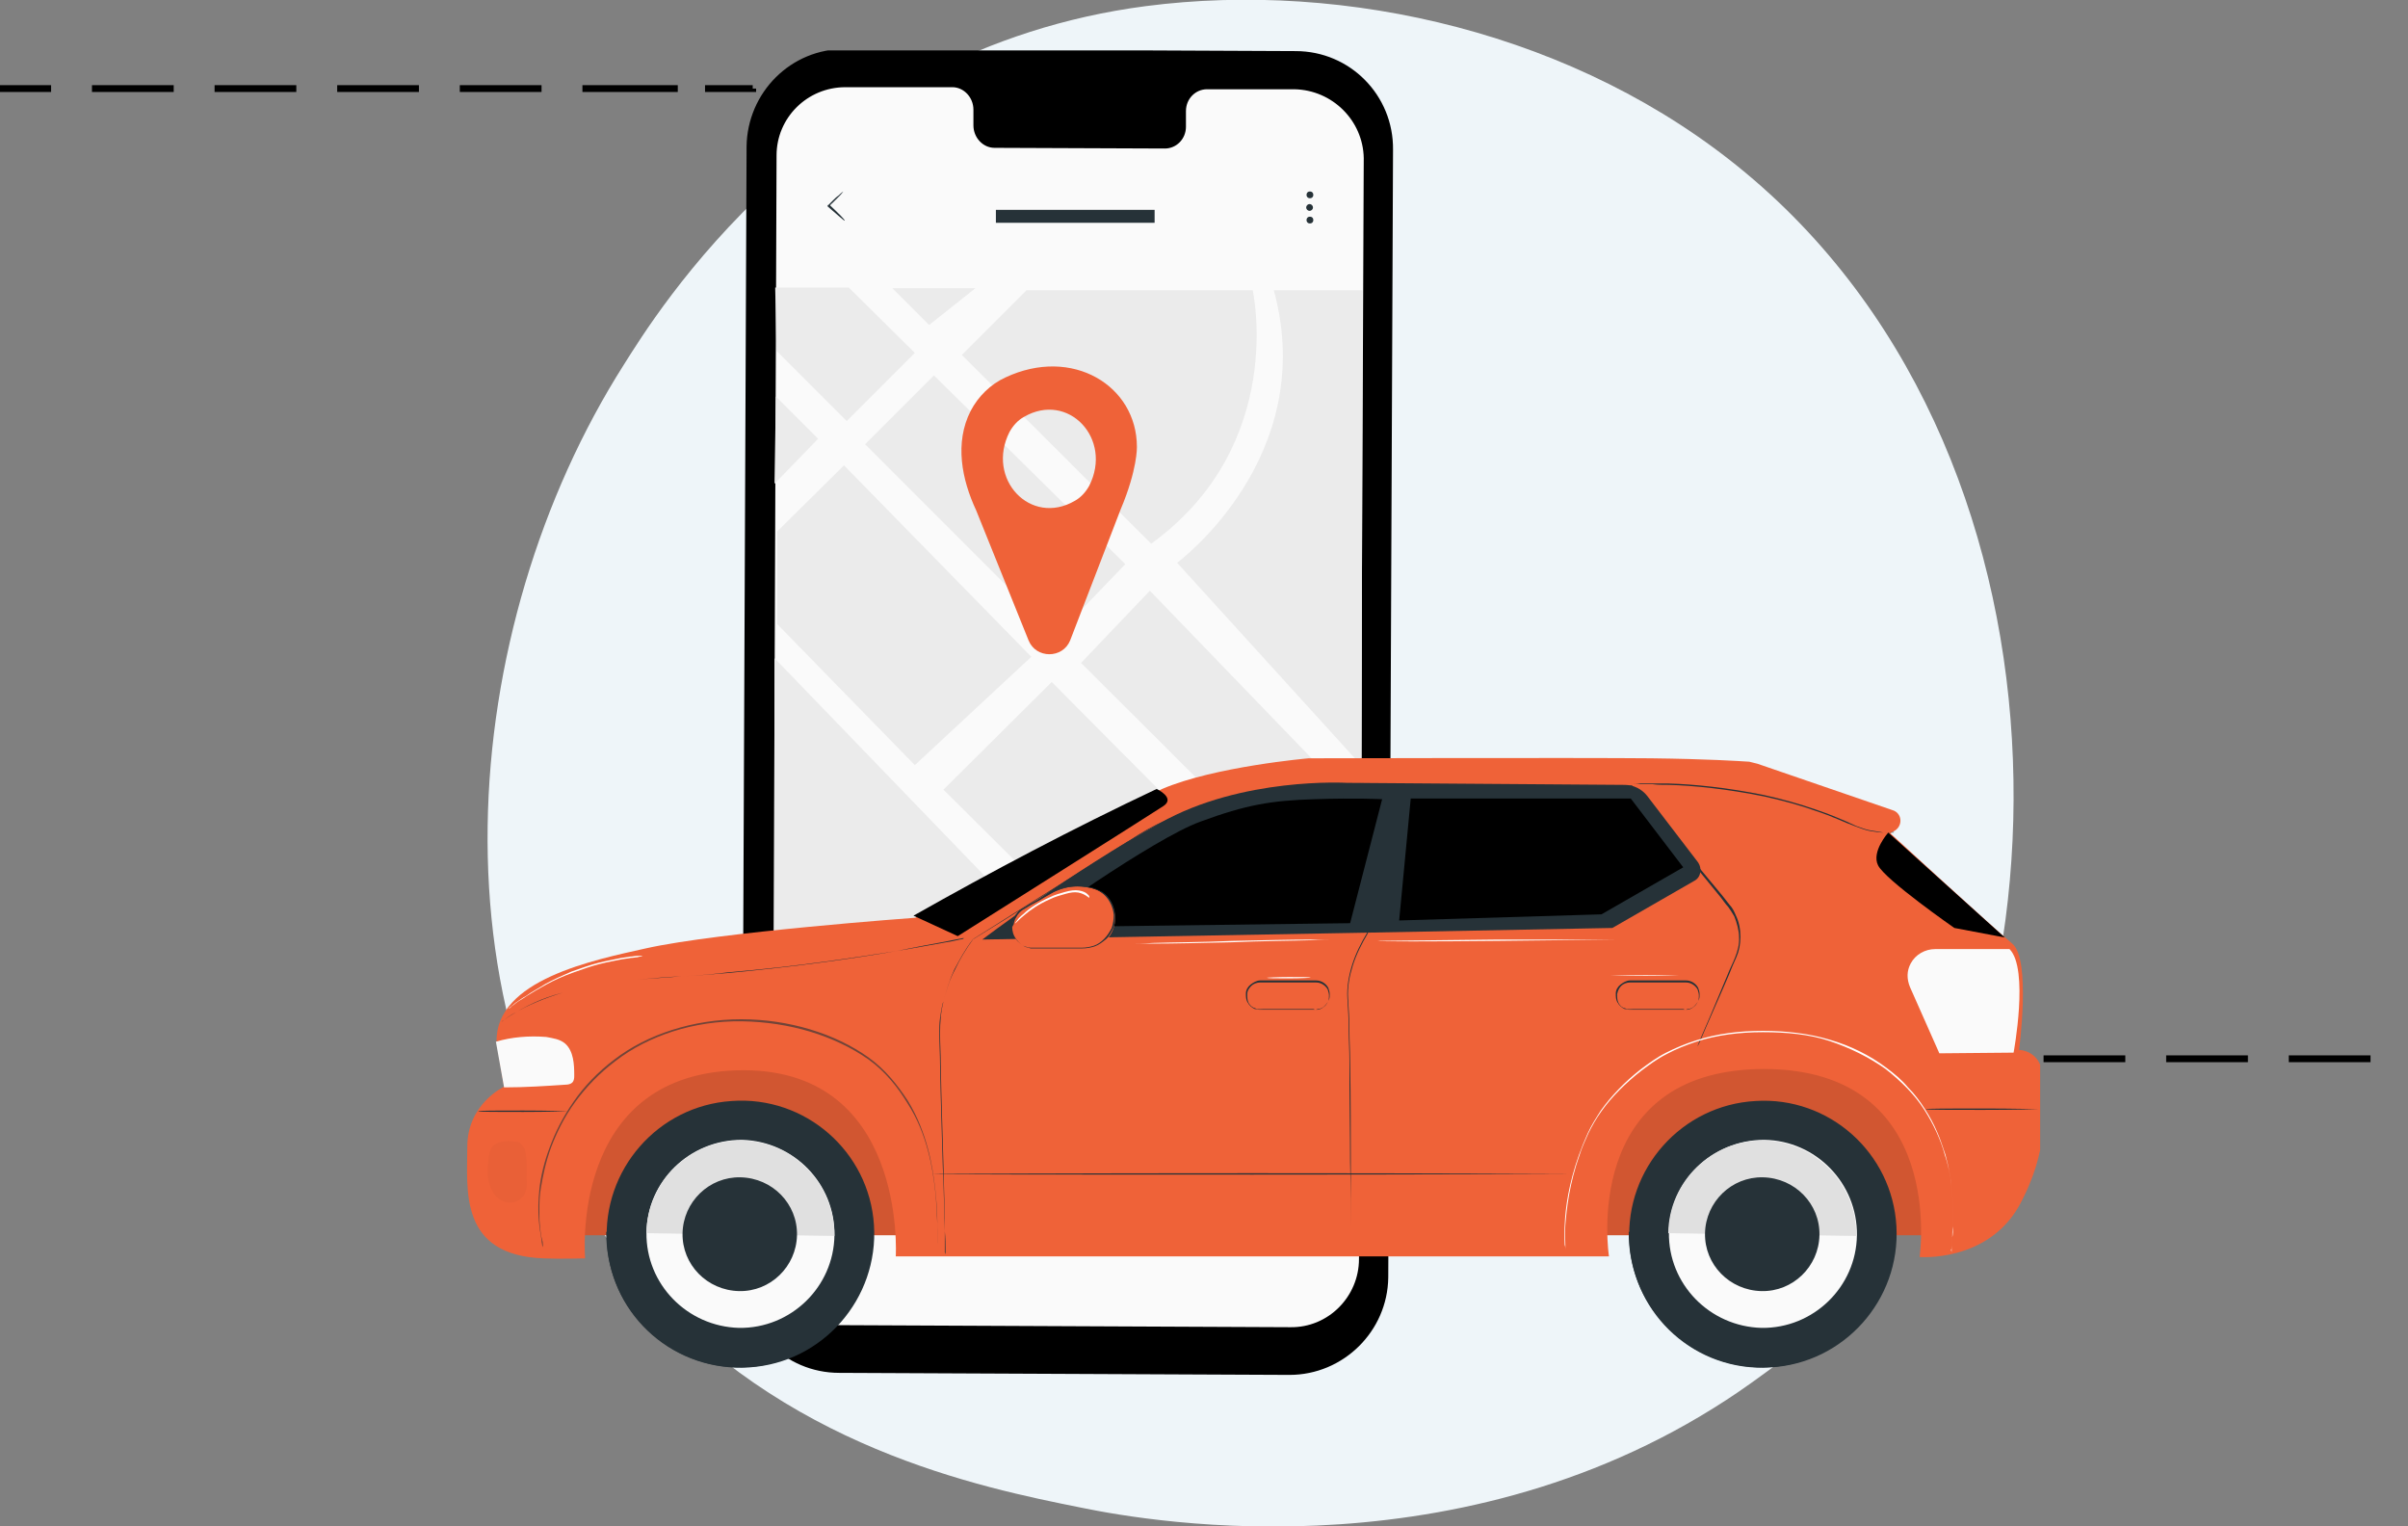 <?xml version="1.0" encoding="utf-8"?>
<!-- Generator: Adobe Illustrator 26.1.0, SVG Export Plug-In . SVG Version: 6.00 Build 0)  -->
<svg version="1.1" id="Layer_1" xmlns="http://www.w3.org/2000/svg" xmlns:xlink="http://www.w3.org/1999/xlink" x="0px" y="0px"
	 viewBox="0 0 353.5 224" style="enable-background:new 0 0 353.5 224;" xml:space="preserve">
<rect x="0" y="0" width="353.5" height="224" fill="#808080" stroke="none"/>
<style type="text/css">
	.st0{fill:#EEF5F9;}
	.st1{clip-path:url(#SVGID_00000113335711445975615820000005563253878910176139_);}
	.st2{fill:#FAFAFA;}
	.st3{fill:#EBEBEB;}
	.st4{fill:#263238;}
	.st5{fill:#EF6238;}
	.st6{opacity:0.5;}
	.st7{opacity:0.5;enable-background:new    ;}
	.st8{fill:#E0E0E0;}
	.st9{opacity:0.4;}
	.st10{opacity:0.4;enable-background:new    ;}
	.st11{fill:#714438;}
	.st12{fill:#FFFFFF;}
	.st13{fill:none;stroke:#000000;stroke-dasharray:12,6;}
</style>
<path class="st0" d="M269.6,192.5c-4.6,4.8-8.9,7.9-12.4,10.4c-40.4,28.9-88.2,20.5-98.4,18.4c-15-3-44-8.9-65-33.5
	C62.1,150.7,67,92.2,91.6,53.5c4.5-7.1,28.3-46.3,76.6-52.6c29.3-3.8,63.4,3.9,88.1,24.5C308.2,68.6,304.5,156,269.6,192.5z"/>
<g>
	<defs>
		<rect id="SVGID_1_" x="68.5" y="7.4" width="231" height="194.9"/>
	</defs>
	<clipPath id="SVGID_00000057142861435662219120000018185238868430765727_">
		<use xlink:href="#SVGID_1_"  style="overflow:visible;"/>
	</clipPath>
	<g style="clip-path:url(#SVGID_00000057142861435662219120000018185238868430765727_);">
		<path d="M189.3,201.8l-66.1-0.3c-8,0-14.4-6.5-14.3-14.5l0.7-165.5c0.1-7.9,6.5-14.4,14.5-14.3l66.1,0.3c8,0,14.4,6.5,14.3,14.5
			l-0.7,165.5C203.7,195.4,197.2,201.8,189.3,201.8z"/>
		<path class="st2" d="M190,13.1l-12.8,0c-1.7,0-3.1,1.4-3.1,3.2v2.3c0,1.8-1.4,3.2-3.1,3.2l-25-0.1c-1.7,0-3.1-1.5-3.1-3.3v-2.3
			c0-1.8-1.4-3.3-3.1-3.3h-4.5l-11.2,0c-5.6,0-10.1,4.5-10.1,10l-0.6,161.6c0,5.6,4.5,10.1,10,10.1l66,0.3c5.6,0.1,10.1-4.5,10.1-10
			l0.7-161.6C200.1,17.7,195.6,13.2,190,13.1z"/>
		<path class="st3" d="M113.8,42.2h10.8l9.7,9.6l-10,10l-10.3-10.3L113.8,42.2z"/>
		<path class="st3" d="M136.4,47.7l-5.4-5.4h12.2L136.4,47.7z"/>
		<path class="st3" d="M141.2,52.1l9.5-9.5h33.2c0,0,5.1,22.7-14.9,37.2L141.2,52.1z"/>
		<path class="st3" d="M137.1,55.1L127,65.2l28.1,28.1l10.1-10.5L137.1,55.1z"/>
		<path class="st3" d="M113.7,71l6.4-6.6l-6.2-6.2L113.7,71z"/>
		<path class="st3" d="M123.9,68.3l-9.8,9.7v13.6l20.2,20.7l17.1-15.9L123.9,68.3z"/>
		<path class="st3" d="M172.8,82.6c0,0,20.9-15.4,14.2-40h13l-0.1,69.8L172.8,82.6z"/>
		<path class="st3" d="M168.8,86.7l-10.1,10.6l31.1,31l9.5-10L168.8,86.7z"/>
		<path class="st3" d="M154.4,100.1l-15.9,15.8l31.8,31.6l15.9-15.4L154.4,100.1z"/>
		<path class="st3" d="M146.1,179.2l24.4-25.2l23.1,23.6L146.1,179.2z"/>
		<path class="st3" d="M174.2,150.8l25.4-25.1c0,1.1-0.2,52-0.2,52L174.2,150.8z"/>
		<path class="st3" d="M152.6,136.7l14.4,14.4l-28.4,29.3l-13.1-15.7L152.6,136.7z"/>
		<path class="st3" d="M113.7,166.6c1.3-0.1,36.1-32.6,36.1-32.6l-36.1-37.4V166.6z"/>
		<path class="st3" d="M113.2,174l8.4-7.4l11.6,13.7h-19.9v-5.2"/>
		<path class="st4" d="M124,32.4c-0.1,0-1.1-0.9-2.5-2.1c0-0.4,0-0.1,0-0.2l0,0l0.1,0l0.1-0.1c0.1-0.1,0.1-0.1,0.2-0.2
			c0.1-0.1,0.3-0.3,0.4-0.4c0.2-0.2,0.5-0.5,0.8-0.7c0.4-0.4,0.7-0.6,0.7-0.6c0,0-0.2,0.3-0.6,0.7c-0.2,0.2-0.5,0.5-0.7,0.7
			c-0.1,0.1-0.3,0.3-0.4,0.4c-0.1,0-0.1,0.1-0.2,0.2l-0.1,0.1l0,0l-0.1,0c0-0.1,0,0.2,0-0.2C123.1,31.3,124.1,32.3,124,32.4z"/>
		<path class="st4" d="M192.8,28.6c0,0.3-0.2,0.5-0.5,0.5c-0.3,0-0.5-0.2-0.5-0.5s0.2-0.5,0.5-0.5C192.6,28.1,192.8,28.3,192.8,28.6
			z"/>
		<path class="st4" d="M192.6,30.1c0.2,0.2,0.2,0.5,0,0.7c-0.2,0.2-0.5,0.2-0.7,0s-0.2-0.5,0-0.7C192.1,29.9,192.4,29.9,192.6,30.1z
			"/>
		<path class="st4" d="M192.8,32.3c0,0.3-0.2,0.5-0.5,0.5c-0.3,0-0.5-0.2-0.5-0.5c0-0.3,0.2-0.5,0.5-0.5
			C192.6,31.8,192.8,32,192.8,32.3z"/>
		<path class="st4" d="M169.5,30.8h-23.3v1.9h23.3V30.8z"/>
		<path class="st5" d="M166.9,65.6c0-9-9.5-14.8-19.3-10.2c-2.2,1-4,2.8-5.1,4.9c-2.4,4.7-1.3,10.1,0.8,14.6L151,94
			c1.1,2.7,5,2.7,6.1,0l7.4-19.2C167,68.9,166.9,65.6,166.9,65.6z M157.8,73.5c-6.5,3.8-13.1-3.2-9.6-10.1c0.5-0.9,1.2-1.7,2.1-2.2
			c6.5-3.8,13.1,3.2,9.6,10.1C159.4,72.2,158.7,73,157.8,73.5z"/>
		<path class="st5" d="M284.9,151.5H81.3v29.8h203.5V151.5z"/>
		<g class="st6">
			<g class="st6">
				<path class="st7" d="M284.9,151.5H81.3v29.8h203.5V151.5z"/>
			</g>
		</g>
		<path class="st4" d="M110,200.7c10.8-0.7,19-10.1,18.3-20.9c-0.7-10.8-10.1-19-20.9-18.2c-10.8,0.7-19,10.1-18.3,20.9
			S99.1,201.4,110,200.7z"/>
		<path class="st4" d="M89,180.8L89,180.8c-0.1,10.8,8.5,19.7,19.3,19.9c10.8,0.1,19.7-8.5,19.9-19.3v0L89,180.8z"/>
		<path class="st2" d="M94.9,180.9c-0.1,7.6,6,13.8,13.6,14c7.6,0.1,13.9-6,14-13.6c0.1-7.6-6-13.8-13.6-14
			C101.2,167.3,95,173.4,94.9,180.9z"/>
		<path class="st8" d="M108.9,167.4c-7.6-0.1-13.9,6-14,13.6l27.6,0.4C122.5,173.8,116.5,167.5,108.9,167.4z"/>
		<path class="st4" d="M100.2,181c-0.1,4.6,3.6,8.4,8.3,8.5c4.6,0.1,8.4-3.6,8.5-8.2c0.1-4.6-3.6-8.4-8.3-8.5
			C104.1,172.7,100.3,176.4,100.2,181z"/>
		<path class="st4" d="M259.9,200.7c10.8-0.6,19.1-9.9,18.5-20.7c-0.6-10.8-9.9-19.1-20.7-18.4c-10.8,0.6-19.1,9.9-18.5,20.7
			C239.8,193.1,249,201.4,259.9,200.7z"/>
		<path class="st4" d="M239.1,180.8L239.1,180.8c-0.1,10.8,8.5,19.7,19.3,19.9c10.8,0.1,19.7-8.5,19.9-19.3v0L239.1,180.8z"/>
		<path class="st2" d="M245,180.9c-0.1,7.6,6,13.8,13.6,14c7.6,0.1,13.9-6,14-13.6c0.1-7.6-6-13.9-13.6-14
			C251.3,167.3,245.1,173.4,245,180.9z"/>
		<path class="st8" d="M258.9,167.4c-7.6-0.1-13.9,6-14,13.6l27.6,0.4C272.6,173.8,266.5,167.5,258.9,167.4z"/>
		<path class="st4" d="M250.3,181c-0.1,4.6,3.6,8.4,8.3,8.5c4.6,0.1,8.4-3.6,8.5-8.2c0.1-4.6-3.6-8.4-8.3-8.5
			C254.2,172.7,250.4,176.4,250.3,181z"/>
		<path class="st5" d="M134.4,134.7c0,0-28.9,2.1-39.6,4.5c-7.6,1.7-22.1,4.6-21.9,13.7l1.1,6.6c0,0-5.4,2.5-5.4,8.8
			s-1.3,16,11.3,16.4c2.1,0.1,6,0,6,0s-2.4-26.8,22.2-27.6c25.1-0.8,23.4,27.3,23.4,27.3h104.7c0,0-4.3-27.4,22.7-27.5
			c27,0,22.9,27.6,22.9,27.6s9.9,0.8,14.6-7.5c4.6-8.4,3.4-14.3,3.4-14.3l-0.1-5.3c0-1.8-1.5-3.2-3.3-3.3c0,0,1.8-13.3-1-15.6
			c-2.8-2.3-17.9-16.2-17.9-16.2l0.7-0.4c1.2-0.8,1-2.6-0.4-3c-5.8-2-17.2-5.9-19.8-6.8c-0.4-0.1-0.8-0.2-1.2-0.3
			c-1.6-0.1-6.1-0.4-14.4-0.5c-10.1-0.1-50.3,0-50.3,0s-13.8,1.2-21.5,4.5C162.4,119.6,134.4,134.7,134.4,134.7z"/>
		<g class="st9">
			<g class="st9">
				<g class="st9">
					<path class="st10" d="M75.9,167.6c-1.1-0.2-2.6-0.2-3.4,0.5c-0.6,0.5-0.7,1.4-0.8,2.2c-0.1,1.1-0.2,2.2,0.1,3.3
						c0.3,1.1,0.9,2.1,1.8,2.6c1,0.5,2.3,0.4,3-0.4c0.7-0.7,0.8-1.8,0.7-2.8c0-1.4,0.1-2.6-0.2-4c0-0.3-0.2-0.6-0.4-0.8
						C76.5,167.8,76.2,167.6,75.9,167.6z"/>
				</g>
			</g>
		</g>
		<path class="st2" d="M74,159.6c3.1,0,6.1-0.2,9.1-0.4c0.3,0,0.7-0.1,0.9-0.3c0.3-0.3,0.3-0.7,0.3-1.1c0-1.6-0.1-3.5-1.3-4.6
			c-0.8-0.7-1.8-0.8-2.8-1c-2.5-0.2-5.1,0-7.4,0.7L74,159.6z"/>
		<path class="st11" d="M137.7,183.7c0,0,0-0.1,0-0.3c0-0.2,0-0.4,0-0.8c0-0.7-0.1-1.7-0.1-3c-0.1-1.3-0.1-2.9-0.3-4.7
			c-0.2-1.8-0.5-3.9-1.1-6.1c-0.6-2.2-1.5-4.6-3-6.9c-1.4-2.3-3.2-4.6-5.7-6.4c-5-3.5-11.6-5.5-18.6-5.6c-7-0.1-13.7,2.1-18.5,5.8
			c-2.4,1.8-4.4,3.9-6,6.1c-1.6,2.2-2.7,4.5-3.5,6.6c-0.8,2.2-1.2,4.2-1.5,6c-0.3,1.8-0.2,3.4-0.2,4.7c0.1,1.3,0.2,2.3,0.4,2.9
			c0.1,0.3,0.1,0.6,0.1,0.8c0,0.2,0,0.3,0,0.3s0-0.1-0.1-0.3c0-0.2-0.1-0.4-0.1-0.8c-0.1-0.7-0.3-1.6-0.4-2.9
			c-0.1-1.3-0.1-2.9,0.1-4.7c0.2-1.8,0.7-3.9,1.5-6c0.8-2.2,1.9-4.4,3.5-6.7c1.5-2.2,3.6-4.4,6-6.2c4.8-3.7,11.6-5.9,18.6-5.9
			s13.8,2.1,18.7,5.6c2.5,1.8,4.3,4.1,5.8,6.4c1.4,2.3,2.3,4.7,2.9,6.9c0.6,2.2,0.9,4.3,1.1,6.1c0.2,1.8,0.3,3.4,0.3,4.7
			c0,1.3,0.1,2.3,0.1,3c0,0.3,0,0.6,0,0.8C137.7,183.6,137.7,183.7,137.7,183.7z"/>
		<path class="st4" d="M138.8,184.1c0,0,0-0.1,0-0.2c0-0.1,0-0.4,0-0.7c0-0.6,0-1.4-0.1-2.5c-0.1-2.2-0.1-5.5-0.3-9.6
			c-0.1-4.1-0.3-9.2-0.4-14.9c0-1.4-0.1-2.9-0.1-4.5c0-0.8,0-1.5,0.1-2.3c0.1-0.4,0.1-0.8,0.2-1.2c0.1-0.4,0.1-0.8,0.3-1.2
			c0.4-1.6,0.9-3.2,1.7-4.7c0.7-1.5,1.6-3,2.7-4.5c5.6-3.5,11.7-7.4,18.1-11.4c1.6-1,3.2-2.1,4.9-3.1c1.6-1.1,3.4-2.1,5.2-2.9
			c1.8-0.8,3.7-1.6,5.6-2.2c1-0.3,1.9-0.6,2.9-0.9c1-0.3,2-0.6,3-0.7c3.9-0.9,7.9-1.3,11.7-1.5c3.9-0.2,7.6-0.2,11.3,0h0.1l0,0.1
			c-1.7,7.8-3.4,15.1-4.9,21.8c-0.9,1.5-1.7,3.1-2.2,4.7c-0.5,1.6-0.8,3.2-0.7,4.8c0.1,1.6,0.2,3.2,0.2,4.7c0,1.5,0.1,3,0.1,4.4
			c0.1,5.8,0.1,10.8,0.1,14.9s0,7.4,0,9.6c0,1.1,0,1.9,0,2.5c0,0.3,0,0.5,0,0.7c0,0.1,0,0.2,0,0.2s0-0.1,0-0.2c0-0.1,0-0.4,0-0.7
			c0-0.6,0-1.4,0-2.5c0-2.2,0-5.5-0.1-9.6c0-4.1-0.1-9.2-0.1-14.9c0-1.4-0.1-2.9-0.1-4.4c0-1.5-0.1-3.1-0.2-4.7
			c-0.1-1.6,0.2-3.3,0.7-4.9c0.5-1.6,1.3-3.2,2.2-4.7v0c1.5-6.7,3.1-14,4.8-21.8l0.1,0.1c-3.7-0.2-7.4-0.2-11.3,0s-7.8,0.6-11.7,1.5
			c-1,0.2-2,0.5-3,0.7c-1,0.3-2,0.6-2.9,0.9c-1.9,0.7-3.8,1.4-5.6,2.2c-1.8,0.8-3.6,1.8-5.2,2.9c-1.7,1-3.3,2.1-4.9,3.1
			c-6.5,4.1-12.5,7.9-18.2,11.4h0c-1.1,1.4-1.9,2.9-2.7,4.4c-0.7,1.5-1.2,3.1-1.6,4.7c-0.8,3.2-0.4,6.2-0.4,9.1
			c0.1,5.8,0.3,10.8,0.4,14.9c0.1,4.1,0.2,7.4,0.2,9.6c0,1.1,0,1.9,0,2.5c0,0.3,0,0.5,0,0.7C138.8,184.1,138.8,184.1,138.8,184.1z"
			/>
		<path class="st4" d="M205.4,115.8c0,0,0.1,0,0.2,0c0.1,0,0.3,0,0.5,0c0.4,0,1.1,0,1.9,0c1.7,0,4.1-0.1,7.2-0.1
			c6.1-0.1,14.7-0.3,24.4-0.4h0l0,0c1.1,1.3,2.2,2.7,3.4,4.2c3.4,4.2,6.8,8.3,9.8,11.9c0.4,0.5,0.7,0.9,1.1,1.4
			c0.4,0.4,0.7,1,0.9,1.5c0.5,1,0.7,2.1,0.7,3.2c0,1.1-0.2,2.1-0.6,3c-0.4,0.9-0.8,1.8-1.1,2.6c-1.4,3.3-2.6,5.9-3.4,7.8
			c-0.4,0.9-0.7,1.6-0.9,2.1c-0.1,0.2-0.2,0.4-0.3,0.6c-0.1,0.1-0.1,0.2-0.1,0.2s0-0.1,0.1-0.2c0-0.1,0.1-0.3,0.2-0.6
			c0.2-0.5,0.5-1.2,0.9-2.1c0.8-1.8,1.9-4.5,3.3-7.8c0.6-1.6,1.8-3.4,1.7-5.5c0-1-0.3-2.1-0.7-3.1c-0.3-0.5-0.6-1-0.9-1.4
			c-0.4-0.4-0.7-0.9-1.1-1.4c-3-3.7-6.3-7.7-9.8-11.9c-1.2-1.4-2.3-2.8-3.4-4.2l0.1,0c-9.7,0.1-18.2,0.3-24.4,0.4
			c-3,0-5.5,0.1-7.2,0.1c-0.8,0-1.5,0-1.9,0c-0.2,0-0.4,0-0.5,0C205.5,115.8,205.4,115.8,205.4,115.8z"/>
		<path class="st4" d="M193.1,148.2c0,0,0.1,0,0.3,0c0.2,0,0.5-0.1,0.8-0.3c0.3-0.2,0.6-0.5,0.8-1c0.1-0.3,0.1-0.5,0.1-0.8
			s-0.1-0.6-0.2-0.9c-0.3-0.5-0.9-1-1.7-1c-0.8,0-1.6,0-2.5,0c-1.8,0-3.7,0-5.7,0c-0.5,0-1,0.2-1.3,0.5c-0.3,0.3-0.6,0.7-0.6,1.2
			c0,0.5,0,0.9,0.2,1.3c0.2,0.4,0.6,0.7,1,0.8c0.4,0.2,0.8,0.1,1.2,0.1c0.4,0,0.8,0,1.2,0c0.8,0,1.5,0,2.2,0c1.3,0,2.3,0,3.1,0
			c0.4,0,0.6,0,0.8,0C193,148.2,193.1,148.2,193.1,148.2s-0.1,0-0.3,0c-0.2,0-0.5,0-0.8,0c-0.8,0-1.8,0-3.1,0c-0.7,0-1.4,0-2.2,0
			c-0.4,0-0.8,0-1.2,0c-0.2,0-0.4,0-0.6,0s-0.4-0.1-0.7-0.1c-0.4-0.2-0.8-0.5-1-0.9c-0.3-0.4-0.3-0.9-0.3-1.4c0-0.5,0.3-1,0.7-1.3
			s0.9-0.6,1.4-0.6c2,0,3.9,0,5.7,0c0.9,0,1.7,0,2.5,0c0.8,0,1.5,0.5,1.8,1.1c0.1,0.3,0.2,0.6,0.2,0.9s0,0.6-0.1,0.8
			c-0.2,0.5-0.5,0.8-0.8,1.1c-0.3,0.2-0.6,0.3-0.8,0.3C193.2,148.2,193.1,148.2,193.1,148.2z"/>
		<path class="st4" d="M247.4,148.2c0,0,0.1,0,0.3,0c0.2,0,0.5-0.1,0.8-0.3c0.3-0.2,0.6-0.5,0.8-1c0.1-0.3,0.1-0.5,0.1-0.8
			s-0.1-0.6-0.2-0.9c-0.3-0.5-0.9-1-1.7-1c-0.8,0-1.6,0-2.5,0c-1.8,0-3.7,0-5.7,0c-0.5,0-1,0.2-1.3,0.5c-0.3,0.3-0.5,0.7-0.6,1.2
			c0,0.5,0,0.9,0.2,1.3c0.2,0.4,0.5,0.7,1,0.8c0.4,0.2,0.8,0.1,1.2,0.1c0.4,0,0.8,0,1.2,0c0.8,0,1.5,0,2.2,0c1.3,0,2.3,0,3.1,0
			c0.4,0,0.6,0,0.8,0C247.3,148.2,247.4,148.2,247.4,148.2s-0.1,0-0.3,0c-0.2,0-0.5,0-0.8,0c-0.8,0-1.8,0-3.1,0c-0.7,0-1.4,0-2.2,0
			c-0.4,0-0.8,0-1.2,0c-0.2,0-0.4,0-0.6,0s-0.4-0.1-0.7-0.1c-0.4-0.2-0.8-0.5-1-0.9c-0.3-0.4-0.3-0.9-0.3-1.4c0-0.5,0.3-1,0.7-1.3
			c0.4-0.3,0.9-0.6,1.4-0.6c2,0,3.9,0,5.7,0c0.9,0,1.7,0,2.5,0c0.8,0,1.5,0.5,1.8,1.1c0.1,0.3,0.2,0.6,0.2,0.9s0,0.6-0.1,0.8
			c-0.2,0.5-0.5,0.8-0.8,1.1c-0.3,0.2-0.6,0.3-0.8,0.3C247.5,148.2,247.4,148.2,247.4,148.2z"/>
		<path class="st2" d="M295,139.3h-10.9c-1.5,0-2.9,0.8-3.6,2.1c-0.6,1.1-0.6,2.3-0.1,3.5l4.3,9.7l10.9-0.1
			C295.6,154.5,297.9,142.2,295,139.3z"/>
		<path class="st4" d="M144.2,137.9l56-1l36.5-0.7l12-6.9c1-0.5,1.2-1.8,0.6-2.7l-7.5-9.8c-0.8-1-2-1.6-3.3-1.6l-40.8-0.3
			c0,0-15.4-0.9-27.4,5.9C157.5,127.8,144.2,137.9,144.2,137.9z"/>
		<path d="M169.8,115.8c0,0,2.8,1.3,1,2.5c-1.8,1.2-30.2,19.1-30.2,19.1l-6.5-3C145.6,127.9,157.3,121.7,169.8,115.8z"/>
		<path class="st4" d="M141.5,137.7c0,0-0.1,0-0.2,0c-0.1,0-0.3,0.1-0.5,0.1c-0.5,0.1-1.1,0.2-2,0.4c-1.7,0.3-4.3,0.8-7.3,1.4
			c-6.2,1.1-14.9,2.3-24.5,3.2c-2.4,0.2-4.7,0.4-7,0.5c-2.3,0.1-4.4,0.3-6.5,0.5c-4.1,0.4-7.9,1-10.9,1.9c-3,0.9-5.4,2-6.9,2.9
			c-0.8,0.4-1.3,0.8-1.7,1.1c-0.2,0.1-0.3,0.2-0.4,0.3c-0.1,0.1-0.1,0.1-0.1,0.1s0,0,0.1-0.1c0.1-0.1,0.3-0.2,0.4-0.3
			c0.4-0.3,1-0.7,1.7-1.1c1.5-0.9,3.8-2.1,6.9-2.9c3-0.9,6.8-1.5,10.9-1.9c2.1-0.2,4.3-0.3,6.5-0.5c2.3-0.1,4.6-0.3,7-0.6
			c9.6-0.8,18.2-2.1,24.5-3.1c3.1-0.5,5.6-1,7.4-1.3c0.8-0.1,1.5-0.3,2-0.4c0.2,0,0.4-0.1,0.5-0.1
			C141.5,137.7,141.5,137.7,141.5,137.7z"/>
		<path class="st4" d="M299.3,162.8c0,0-3.7,0.1-8.3,0.1c-4.6,0-8.3,0-8.3-0.1c0-0.1,3.7-0.1,8.3-0.1
			C295.6,162.7,299.3,162.8,299.3,162.8z"/>
		<path class="st4" d="M231,172.3c0,0-21.1,0.1-47.1,0.1c-26,0-47.1,0-47.1-0.1c0,0,21.1-0.1,47.1-0.1S231,172.3,231,172.3z"/>
		<path class="st4" d="M83.4,163.1c0,0-3,0.1-6.6,0.1c-3.7,0-6.6,0-6.6-0.1c0-0.1,3-0.1,6.6-0.1C80.4,163,83.4,163.1,83.4,163.1z"/>
		<path d="M277.2,122.2c0,0-2.5,2.8-1.5,4.8c1,2.1,11.2,9.2,11.2,9.2l7.4,1.4L277.2,122.2z"/>
		<path d="M207.1,117.2l-1.7,17.9l29.7-0.9l12-6.9l-7.7-10.1H207.1z"/>
		<path d="M151.2,136.1c0,0,17.9-12.9,25-15.5c6.8-2.5,10.4-3.1,16.8-3.3c6.1-0.2,9.9,0,9.9,0l-4.7,18.2L151.2,136.1z"/>
		<path class="st5" d="M148.6,136.1c0-1.1,0.6-2.2,1.6-2.7l4.1-2.3c1.2-0.7,2.5-1,3.9-1c0.8,0,1.7,0.1,2.5,0.4
			c1.8,0.6,2.9,2.2,3,4.1c0.1,2.6-1.9,4.7-4.5,4.7h-7.3C150,139.2,148.6,137.8,148.6,136.1z"/>
		<path class="st4" d="M148.6,136.1c0,0,0,0.1,0,0.4c0,0.3,0.1,0.6,0.4,1.1c0.3,0.4,0.7,0.9,1.2,1.2c0.3,0.1,0.7,0.3,1.1,0.3
			c0.4,0,0.8,0,1.2,0c1.8,0,3.9,0,6.3,0c0.6,0,1.2-0.1,1.8-0.3c0.6-0.2,1.1-0.6,1.5-1c0.4-0.4,0.8-1,1.1-1.6
			c0.2-0.6,0.3-1.3,0.3-1.9c-0.1-1.3-0.8-2.6-1.8-3.3c-0.5-0.4-1.1-0.6-1.7-0.7c-0.6-0.1-1.2-0.2-1.8-0.2c-1.2,0-2.3,0.3-3.2,0.7
			c-0.5,0.2-0.9,0.5-1.3,0.7c-0.4,0.2-0.8,0.5-1.2,0.7c-0.8,0.4-1.5,0.8-2.1,1.2c-0.6,0.3-1,0.8-1.2,1.2c-0.3,0.4-0.3,0.8-0.4,1.1
			C148.6,136,148.6,136.1,148.6,136.1c0,0,0-0.1,0-0.4c0-0.3,0.1-0.7,0.3-1.1c0.2-0.4,0.6-1,1.3-1.3c0.6-0.4,1.3-0.8,2.1-1.2
			c0.4-0.2,0.8-0.4,1.2-0.7c0.4-0.2,0.8-0.5,1.4-0.7c1-0.4,2.1-0.7,3.3-0.7c0.6,0,1.2,0.1,1.8,0.2c0.6,0.1,1.2,0.4,1.8,0.7
			c1.1,0.7,1.8,2,1.9,3.4c0,0.7,0,1.4-0.3,2c-0.3,0.6-0.6,1.2-1.1,1.6c-0.5,0.4-1,0.8-1.6,1c-0.6,0.2-1.2,0.3-1.8,0.3
			c-2.3,0-4.5,0-6.3,0c-0.4,0-0.9,0-1.3,0c-0.4-0.1-0.8-0.2-1.1-0.4c-0.6-0.4-1-0.8-1.3-1.3c-0.2-0.4-0.3-0.8-0.3-1.1
			C148.6,136.2,148.6,136.1,148.6,136.1z"/>
		<path class="st12" d="M286.5,183.8c0,0,0-0.1,0-0.3c0-0.2,0-0.4,0-0.7c0-0.3,0.1-0.7,0.1-1.2c0-0.5,0-1,0.1-1.6c0-0.6,0-1.3,0-2.1
			c0-0.8,0-1.6-0.1-2.5c-0.1-1.8-0.4-3.8-1.1-5.9c-0.3-1.1-0.7-2.2-1.2-3.3c-0.5-1.1-1.1-2.2-1.8-3.3c-1.4-2.2-3.4-4.2-5.7-6
			c-2.4-1.7-5.2-3.1-8.2-4.1c-3-1-6.4-1.3-9.8-1.3c-3.4,0-6.7,0.4-9.8,1.4c-1.5,0.5-3,1.1-4.3,1.8c-1.4,0.7-2.6,1.6-3.8,2.5
			c-2.3,1.8-4.3,3.8-5.8,5.9c-0.8,1.1-1.4,2.2-1.9,3.2c-0.5,1.1-1,2.2-1.3,3.2c-1.5,4.2-1.9,7.8-2.1,10.3c-0.1,1.2,0,2.2,0,2.9
			c0,0.3,0,0.6,0,0.7c0,0.2,0,0.3,0,0.3s0-0.1,0-0.3c0-0.2,0-0.4-0.1-0.7c0-0.7-0.1-1.6,0-2.9c0.1-2.5,0.6-6.1,2.1-10.3
			c0.4-1.1,0.8-2.1,1.3-3.2c0.5-1.1,1.2-2.2,1.9-3.3c1.5-2.1,3.5-4.2,5.8-6c1.2-0.9,2.4-1.8,3.8-2.5c1.4-0.7,2.8-1.3,4.4-1.8
			c3.1-1,6.4-1.4,9.8-1.4c3.4,0,6.8,0.4,9.8,1.3c3.1,0.9,5.9,2.3,8.3,4.1c1.2,0.9,2.3,1.8,3.2,2.9c1,1,1.8,2.1,2.5,3.2
			s1.3,2.2,1.8,3.4c0.5,1.1,0.8,2.2,1.2,3.3c0.6,2.2,0.9,4.1,1,5.9c0.1,0.9,0.1,1.7,0.1,2.5c0,0.8,0,1.5,0,2.1c0,0.6,0,1.2-0.1,1.6
			c0,0.5-0.1,0.9-0.1,1.2c0,0.3,0,0.6-0.1,0.7C286.6,183.8,286.5,183.8,286.5,183.8z"/>
		<path class="st12" d="M197.3,137.9C197.3,137.9,197.2,137.9,197.3,137.9c-0.1,0-0.2,0-0.3,0c-0.2,0-0.6,0-1,0
			c-0.8,0-2.1,0-3.5,0.1c-3,0.1-7.1,0.1-11.6,0.3c-4.5,0.1-8.7,0.2-11.6,0.2c-1.5,0-2.7,0-3.5,0c-0.4,0-0.7,0-1,0
			c-0.1,0-0.2,0-0.3,0c-0.1,0-0.1,0-0.1,0s0,0,0.1,0c0.1,0,0.1,0,0.3,0c0.2,0,0.5,0,1,0c0.8,0,2.1,0,3.5-0.1c3-0.1,7.1-0.1,11.6-0.3
			c4.5-0.1,8.6-0.2,11.6-0.2c1.5,0,2.7,0,3.5,0c0.4,0,0.7,0,1,0c0.1,0,0.2,0,0.3,0C197.2,137.9,197.3,137.9,197.3,137.9z"/>
		<path class="st12" d="M192.4,143.5c0,0-1.4,0.1-3.2,0.1c-1.8,0-3.2,0-3.2-0.1c0,0,1.4-0.1,3.2-0.1
			C191,143.4,192.4,143.4,192.4,143.5z"/>
		<path class="st12" d="M237.6,137.9c0,0-7.9,0.1-17.7,0.2c-9.8,0.1-17.7,0.1-17.7,0c0,0,7.9-0.1,17.7-0.2
			C229.6,137.9,237.6,137.9,237.6,137.9z"/>
		<path class="st12" d="M246.4,143.1c0,0-2.2,0.1-5,0.1c-2.8,0-5,0-5,0c0,0,2.2-0.1,5-0.1C244.1,143.1,246.4,143.1,246.4,143.1z"/>
		<path class="st12" d="M94.4,140.4c0,0-0.1,0-0.2,0c-0.1,0-0.4,0-0.6,0.1c-0.3,0-0.6,0.1-1,0.1c-0.4,0.1-0.8,0.1-1.3,0.2
			c-1,0.2-2.1,0.4-3.3,0.7c-1.2,0.3-2.6,0.8-4,1.3c-1.4,0.5-2.7,1.1-3.8,1.7c-1.1,0.6-2.1,1.2-2.9,1.7c-0.4,0.3-0.8,0.5-1.1,0.7
			c-0.3,0.2-0.6,0.4-0.8,0.6c-0.2,0.1-0.4,0.3-0.5,0.4c-0.1,0.1-0.2,0.1-0.2,0.1s0-0.1,0.1-0.1c0.1-0.1,0.3-0.2,0.5-0.4
			c0.2-0.2,0.5-0.4,0.8-0.6c0.3-0.2,0.7-0.5,1.1-0.7c0.8-0.6,1.8-1.1,2.9-1.8c1.1-0.6,2.4-1.2,3.8-1.8c1.4-0.5,2.8-1,4-1.3
			c1.2-0.3,2.4-0.5,3.3-0.7c0.5-0.1,0.9-0.1,1.3-0.2c0.4,0,0.7-0.1,1-0.1c0.3,0,0.5,0,0.6,0C94.3,140.4,94.4,140.4,94.4,140.4z"/>
		<path class="st12" d="M159.9,131.8c0,0-0.1-0.1-0.4-0.3c-0.3-0.2-0.7-0.4-1.2-0.5c-0.6-0.1-1.2,0-1.9,0.2
			c-0.7,0.2-1.5,0.4-2.3,0.8c-1.6,0.7-2.9,1.6-3.7,2.3c-0.9,0.7-1.3,1.3-1.4,1.2c0,0,0.1-0.1,0.3-0.4c0.2-0.3,0.5-0.6,1-1
			c0.8-0.8,2.2-1.7,3.8-2.4c0.8-0.4,1.6-0.6,2.3-0.8c0.7-0.2,1.4-0.3,2-0.2c0.6,0.1,1,0.3,1.2,0.5c0.1,0.1,0.2,0.2,0.3,0.3
			C159.9,131.7,159.9,131.8,159.9,131.8z"/>
		<path class="st4" d="M278.1,122.1c0,0-0.6,0.1-1.6,0.1c-0.5,0-1.1-0.1-1.8-0.2c-0.7-0.1-1.5-0.4-2.3-0.7c-0.8-0.3-1.8-0.7-2.7-1.1
			c-0.5-0.2-1-0.4-1.5-0.6c-0.5-0.2-1.1-0.4-1.7-0.6c-2.2-0.8-4.8-1.5-7.5-2.1c-5.4-1.1-10.4-1.6-14-1.7c-0.9,0-1.7,0-2.4-0.1
			c-0.7,0-1.3,0-1.8,0c-0.5,0-0.9,0-1.2,0c-0.1,0-0.2,0-0.3,0c-0.1,0-0.1,0-0.1,0s0,0,0.1,0c0.1,0,0.2,0,0.3,0c0.3,0,0.7,0,1.2-0.1
			c0.5,0,1.1,0,1.8,0c0.7,0,1.5,0,2.4,0c3.6,0.1,8.6,0.6,14,1.7c2.7,0.6,5.2,1.3,7.5,2.1c0.6,0.2,1.1,0.4,1.7,0.6
			c0.5,0.2,1,0.4,1.5,0.6c1,0.4,1.9,0.8,2.7,1.2c0.8,0.3,1.6,0.6,2.3,0.7c0.7,0.1,1.3,0.2,1.8,0.3c0.5,0,0.9,0,1.2,0
			c0.1,0,0.2,0,0.3,0C278,122.1,278,122.1,278.1,122.1z"/>
	</g>
</g>
<path class="st13" d="M87.5,13h23H-128h3"/>
<path class="st13" d="M300,155.4h146.5"/>
</svg>
